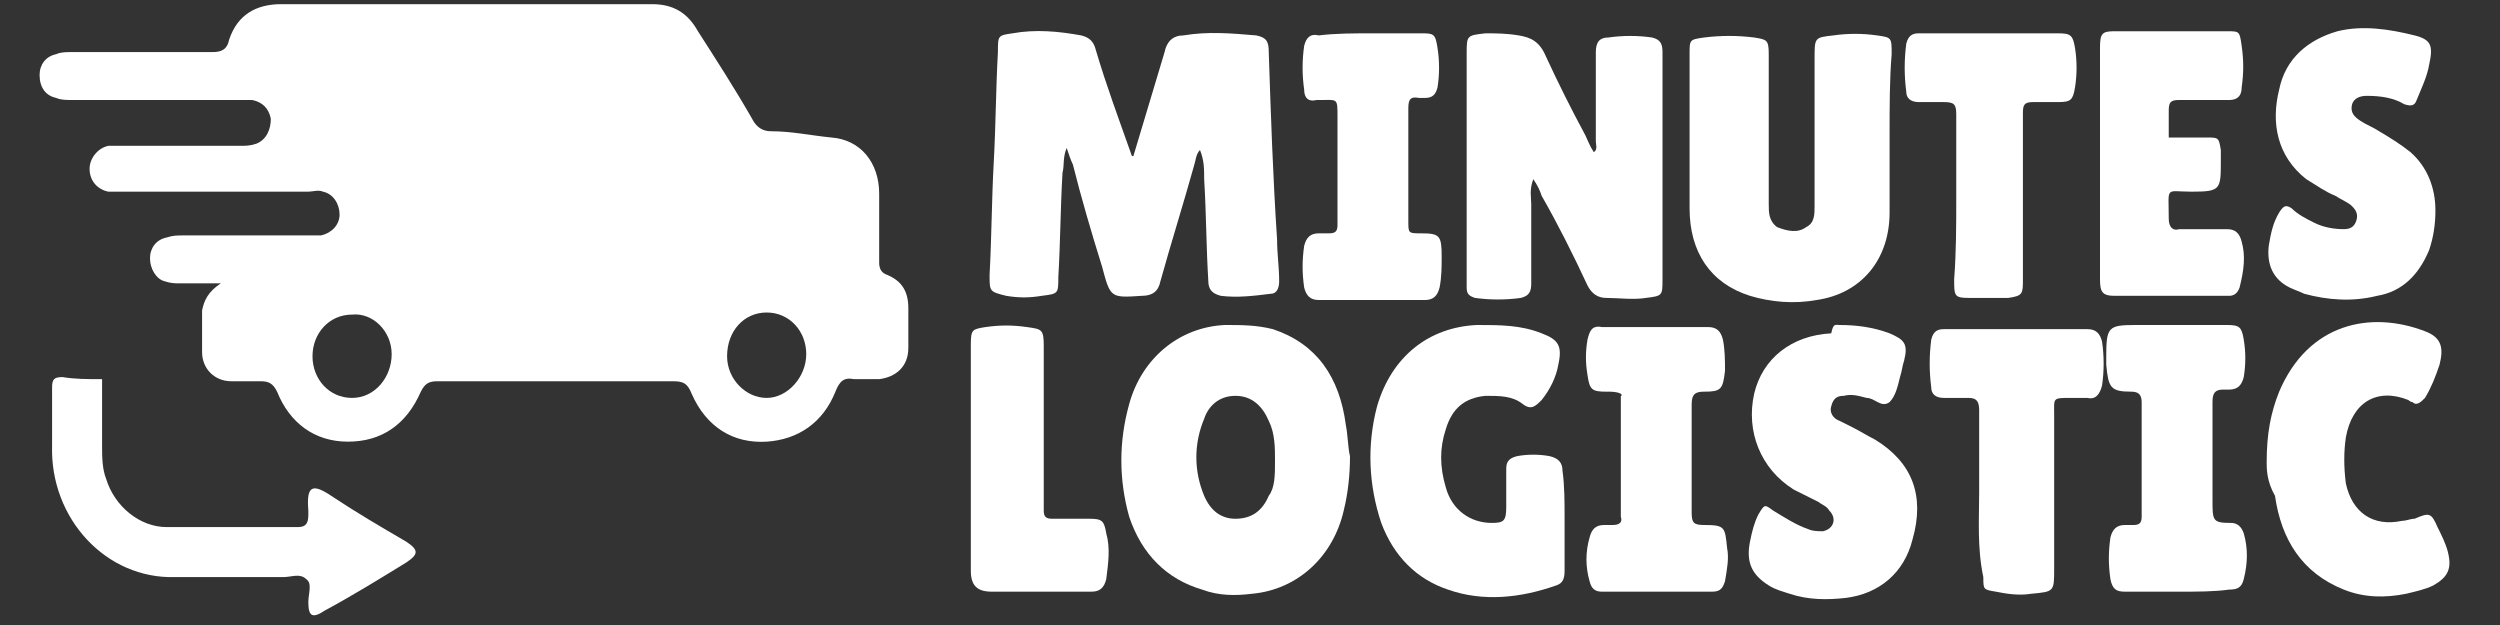 <?xml version="1.0" encoding="utf-8"?>
<!-- Generator: Adobe Illustrator 19.0.0, SVG Export Plug-In . SVG Version: 6.00 Build 0)  -->
<svg version="1.1" id="Layer_1" xmlns="http://www.w3.org/2000/svg" xmlns:xlink="http://www.w3.org/1999/xlink" x="0px" y="0px"
	 viewBox="-245 382 120 30" style="enable-background:new -245 382 120 30;" xml:space="preserve">
<rect x="-245" y="382" width="120" height="30" fill="#333333" stroke="none"/>
<style type="text/css">
	.st0{fill:#FFFFFF;}
</style>
<g>
	<path class="st0" d="M-234.4,395.6c-0.8,0-1.4,0-2,0c-0.2,0-0.4,0-0.7-0.1c-0.4-0.1-0.7-0.6-0.7-1.1c0-0.5,0.3-0.9,0.8-1
		c0.3-0.1,0.5-0.1,0.8-0.1c2,0,3.9,0,5.9,0c0.2,0,0.5,0,0.7,0c0.5-0.1,0.9-0.5,0.9-1c0-0.5-0.3-1-0.8-1.1c-0.2-0.1-0.5,0-0.7,0
		c-3,0-5.9,0-8.9,0c-0.2,0-0.4,0-0.7,0c-0.5-0.1-0.9-0.5-0.9-1.1c0-0.5,0.4-1,0.9-1.1c0.2,0,0.4,0,0.7,0c1.9,0,3.8,0,5.6,0
		c0.3,0,0.5,0,0.8-0.1c0.5-0.2,0.7-0.7,0.7-1.2c-0.1-0.5-0.4-0.8-0.9-0.9c-0.2,0-0.4,0-0.7,0c-2.6,0-5.2,0-7.9,0
		c-0.3,0-0.6,0-0.8-0.1c-0.5-0.1-0.8-0.5-0.8-1.1c0-0.5,0.3-0.9,0.8-1c0.2-0.1,0.5-0.1,0.7-0.1c2.3,0,4.5,0,6.8,0
		c0.4,0,0.7-0.1,0.8-0.6c0.4-1.2,1.3-1.7,2.5-1.7c5.4,0,10.7,0,16.1,0c0.6,0,1.2,0,1.7,0c1,0,1.7,0.4,2.2,1.3
		c0.9,1.4,1.8,2.8,2.6,4.2c0.2,0.4,0.5,0.6,0.9,0.6c1,0,1.9,0.2,2.9,0.3c1.4,0.1,2.3,1.2,2.3,2.7c0,1.1,0,2.2,0,3.3
		c0,0.3,0.1,0.5,0.4,0.6c0.7,0.3,1,0.8,1,1.6c0,0.6,0,1.3,0,1.9c0,0.9-0.6,1.4-1.4,1.5c-0.4,0-0.8,0-1.2,0c-0.5-0.1-0.7,0.1-0.9,0.6
		c-0.6,1.5-1.8,2.3-3.3,2.4c-1.6,0.1-2.9-0.7-3.6-2.3c-0.2-0.5-0.4-0.6-0.9-0.6c-3.8,0-7.5,0-11.3,0c-0.4,0-0.6,0.1-0.8,0.5
		c-0.7,1.6-1.9,2.4-3.5,2.4c-1.6,0-2.8-0.9-3.4-2.4c-0.2-0.4-0.4-0.5-0.8-0.5c-0.5,0-0.9,0-1.4,0c-0.8,0-1.4-0.6-1.4-1.4
		c0-0.7,0-1.3,0-2C-235.2,396.4-235,396-234.4,395.6z M-228.1,401.1c1.1,0,1.9-1,1.9-2.1c0-1.1-0.9-2-1.9-1.9c-1.1,0-1.9,0.9-1.9,2
		C-230,400.2-229.2,401.1-228.1,401.1z M-206.3,399c0-1.1-0.8-2-1.9-2c-1.1,0-1.9,0.9-1.9,2.1c0,1.1,0.9,2,1.9,2
		C-207.2,401.1-206.3,400.1-206.3,399z"/>
	<path class="st0" d="M-190.6,389.5c0.2-0.7,0.4-1.3,0.6-2c0.3-1,0.6-2,0.9-3c0.1-0.5,0.4-0.8,0.9-0.8c1.2-0.2,2.3-0.1,3.5,0
		c0.5,0.1,0.6,0.3,0.6,0.8c0.1,3,0.2,6,0.4,9c0,0.7,0.1,1.3,0.1,2c0,0.3-0.1,0.6-0.4,0.6c-0.8,0.1-1.6,0.2-2.4,0.1
		c-0.4-0.1-0.6-0.3-0.6-0.7c-0.1-1.6-0.1-3.3-0.2-4.9c0-0.5,0-0.9-0.2-1.4c-0.2,0.2-0.2,0.5-0.3,0.8c-0.5,1.8-1.1,3.7-1.6,5.5
		c-0.1,0.5-0.4,0.7-0.9,0.7c-1.5,0.1-1.5,0.1-1.9-1.4c-0.5-1.6-1-3.3-1.4-4.9c-0.1-0.2-0.2-0.5-0.3-0.8c-0.2,0.5-0.1,0.8-0.2,1.2
		c-0.1,1.7-0.1,3.3-0.2,5c0,0.8,0,0.8-0.8,0.9c-0.6,0.1-1.1,0.1-1.7,0c-0.8-0.2-0.8-0.2-0.8-1c0.1-1.8,0.1-3.6,0.2-5.4
		c0.1-1.8,0.1-3.5,0.2-5.3c0-0.8,0-0.8,0.7-0.9c1.1-0.2,2.2-0.1,3.3,0.1c0.4,0.1,0.6,0.3,0.7,0.7c0.5,1.7,1.1,3.3,1.7,5
		C-190.7,389.5-190.6,389.5-190.6,389.5z"/>
	<path class="st0" d="M-171.4,390.6c-0.2,0.5-0.1,0.9-0.1,1.2c0,1.3,0,2.5,0,3.8c0,0.4-0.1,0.6-0.5,0.7c-0.7,0.1-1.5,0.1-2.2,0
		c-0.3-0.1-0.4-0.2-0.4-0.5c0-0.1,0-0.2,0-0.4c0-3.6,0-7.2,0-10.8c0-0.9,0-0.9,0.9-1c0.5,0,1,0,1.6,0.1c0.6,0.1,1,0.3,1.3,1
		c0.6,1.3,1.2,2.5,1.9,3.8c0.1,0.2,0.2,0.5,0.4,0.8c0.2-0.1,0.1-0.4,0.1-0.5c0-1.4,0-2.9,0-4.3c0-0.5,0.2-0.7,0.6-0.7
		c0.7-0.1,1.4-0.1,2.1,0c0.4,0.1,0.5,0.3,0.5,0.7c0,1.6,0,3.2,0,4.7c0,2.1,0,4.1,0,6.2c0,0.8,0,0.8-0.8,0.9c-0.6,0.1-1.3,0-1.9,0
		c-0.4,0-0.7-0.2-0.9-0.6c-0.7-1.5-1.4-2.9-2.2-4.3C-171.1,391.1-171.2,390.9-171.4,390.6z"/>
	<path class="st0" d="M-180.2,403.9c0,0.9-0.1,1.8-0.3,2.6c-0.5,2.2-2.2,3.8-4.4,4c-0.8,0.1-1.6,0.1-2.4-0.2
		c-1.7-0.5-2.9-1.7-3.5-3.5c-0.5-1.8-0.5-3.6,0-5.4c0.6-2.2,2.4-3.7,4.6-3.8c0.8,0,1.5,0,2.3,0.2c2.1,0.7,3.2,2.3,3.5,4.6
		C-180.3,402.9-180.3,403.5-180.2,403.9z M-183.8,404.1c0-0.6,0-1.3-0.3-1.9c-0.3-0.7-0.8-1.2-1.6-1.2c-0.8,0-1.3,0.5-1.5,1.1
		c-0.5,1.2-0.5,2.5,0,3.7c0.3,0.7,0.8,1.1,1.5,1.1c0.8,0,1.3-0.4,1.6-1.1C-183.8,405.4-183.8,404.8-183.8,404.1z"/>
	<path class="st0" d="M-154.3,388.5c0,1.2,0,2.5,0,3.7c0,2.3-1.4,3.9-3.5,4.2c-1.1,0.2-2.2,0.1-3.2-0.2c-1.9-0.6-2.9-2.1-2.9-4.2
		c0-2.5,0-5,0-7.4c0-0.7,0-0.7,0.7-0.8c0.8-0.1,1.6-0.1,2.4,0c0.6,0.1,0.7,0.1,0.7,0.8c0,2.2,0,4.3,0,6.5c0,0.2,0,0.5,0,0.7
		c0,0.4,0,0.8,0.4,1.1c0.5,0.2,1,0.3,1.4,0c0.4-0.2,0.4-0.6,0.4-1c0-2,0-4,0-6c0-0.4,0-0.7,0-1.1c0-1,0-1,0.9-1.1
		c0.7-0.1,1.4-0.1,2.1,0c0.7,0.1,0.7,0.1,0.7,0.9C-154.3,385.8-154.3,387.1-154.3,388.5z"/>
	<path class="st0" d="M-169.9,406.9c0,0.8,0,1.6,0,2.5c0,0.4-0.1,0.6-0.4,0.7c-1.7,0.6-3.5,0.8-5.2,0.2c-1.5-0.5-2.6-1.6-3.2-3.2
		c-0.6-1.8-0.7-3.7-0.2-5.6c0.7-2.4,2.5-3.8,4.8-3.9c1.1,0,2.1,0,3.1,0.4c0.8,0.3,1,0.6,0.8,1.5c-0.1,0.6-0.4,1.2-0.8,1.7
		c-0.3,0.3-0.5,0.5-0.9,0.2c-0.5-0.4-1.1-0.4-1.8-0.4c-1,0.1-1.6,0.6-1.9,1.6c-0.3,0.9-0.3,1.8,0,2.8c0.3,1.1,1.2,1.7,2.2,1.7
		c0.6,0,0.7-0.1,0.7-0.8c0-0.6,0-1.2,0-1.8c0-0.3,0.1-0.5,0.5-0.6c0.5-0.1,1.1-0.1,1.6,0c0.4,0.1,0.6,0.3,0.6,0.7
		C-169.9,405.3-169.9,406.1-169.9,406.9C-169.9,406.9-169.9,406.9-169.9,406.9z"/>
	<path class="st0" d="M-128.1,392.1c0,0.7-0.1,1.3-0.3,1.9c-0.5,1.2-1.3,2-2.5,2.2c-1.2,0.3-2.4,0.2-3.5-0.1
		c-0.2-0.1-0.5-0.2-0.7-0.3c-0.8-0.4-1.1-1.1-1-2c0.1-0.6,0.2-1.1,0.5-1.6c0.2-0.3,0.3-0.4,0.6-0.2c0.3,0.3,0.7,0.5,1.1,0.7
		c0.4,0.2,0.9,0.3,1.4,0.3c0.3,0,0.5-0.1,0.6-0.4c0.1-0.3,0-0.5-0.2-0.7c-0.2-0.2-0.5-0.3-0.8-0.5c-0.5-0.2-0.9-0.5-1.4-0.8
		c-1.4-1.1-1.7-2.7-1.3-4.3c0.3-1.5,1.4-2.4,2.8-2.8c1.2-0.3,2.5-0.1,3.7,0.2c0.8,0.2,0.9,0.5,0.7,1.4c-0.1,0.6-0.4,1.2-0.6,1.7
		c-0.1,0.3-0.3,0.3-0.6,0.2c-0.5-0.3-1.1-0.4-1.8-0.4c-0.3,0-0.6,0.1-0.7,0.4c-0.1,0.4,0.1,0.6,0.4,0.8c0.3,0.2,0.6,0.3,0.9,0.5
		c0.5,0.3,1,0.6,1.5,1C-128.5,390-128.1,391-128.1,392.1z"/>
	<path class="st0" d="M-156.7,397.6c0.8,0,1.6,0.1,2.4,0.4c0.7,0.3,0.9,0.5,0.7,1.3c-0.1,0.3-0.1,0.5-0.2,0.8
		c-0.1,0.4-0.2,0.9-0.5,1.2c-0.4,0.3-0.7-0.2-1.1-0.2c-0.4-0.1-0.7-0.2-1.1-0.1c-0.3,0-0.5,0.1-0.6,0.5c-0.1,0.3,0.1,0.6,0.4,0.7
		c0.2,0.1,0.4,0.2,0.6,0.3c0.4,0.2,0.7,0.4,1.1,0.6c1.8,1.1,2.4,2.7,1.8,4.8c-0.4,1.6-1.6,2.6-3.2,2.8c-0.9,0.1-1.8,0.1-2.7-0.2
		c-0.3-0.1-0.7-0.2-1-0.4c-0.8-0.5-1.1-1.1-0.9-2.1c0.1-0.5,0.2-0.9,0.4-1.3c0.3-0.5,0.3-0.5,0.7-0.2c0.5,0.3,1.1,0.7,1.7,0.9
		c0.2,0.1,0.5,0.1,0.7,0.1c0.5-0.1,0.7-0.6,0.3-1c-0.1-0.2-0.4-0.3-0.5-0.4c-0.4-0.2-0.8-0.4-1.2-0.6c-1.6-1-2.3-2.8-1.9-4.6
		c0.4-1.7,1.8-2.8,3.7-2.9C-157,397.5-156.9,397.6-156.7,397.6z"/>
	<path class="st0" d="M-140.9,388.6c0.7,0,1.3,0,1.8,0c0.6,0,0.6,0,0.7,0.6c0,0.2,0,0.3,0,0.5c0,1.4,0,1.5-1.4,1.5
		c-1.3,0-1.1-0.3-1.1,1.3c0,0.4,0.2,0.6,0.5,0.5c0.8,0,1.5,0,2.3,0c0.4,0,0.6,0.2,0.7,0.6c0.2,0.7,0.1,1.4-0.1,2.2
		c-0.1,0.3-0.3,0.4-0.5,0.4c-1.8,0-3.7,0-5.5,0c-0.6,0-0.7-0.2-0.7-0.8c0-3.7,0-7.4,0-11.1c0-0.7,0.1-0.8,0.7-0.8c1.8,0,3.6,0,5.4,0
		c0.6,0,0.6,0,0.7,0.7c0.1,0.7,0.1,1.3,0,2c0,0.4-0.2,0.6-0.6,0.6c-0.8,0-1.6,0-2.4,0c-0.4,0-0.5,0.1-0.5,0.5
		C-140.9,387.7-140.9,388.1-140.9,388.6z"/>
	<path class="st0" d="M-136.2,404.2c0-1.4,0.2-2.4,0.6-3.4c1.4-3.3,4.4-3.9,7-2.9c0.8,0.3,0.9,0.8,0.7,1.6c-0.2,0.6-0.4,1.1-0.7,1.6
		c-0.2,0.2-0.4,0.4-0.6,0.2c-0.1,0-0.2-0.1-0.2-0.1c-1.5-0.6-2.7,0.1-3,1.8c-0.1,0.7-0.1,1.4,0,2.2c0.3,1.4,1.3,2.1,2.7,1.8
		c0.2,0,0.4-0.1,0.6-0.1c0.7-0.3,0.8-0.3,1.1,0.4c0.2,0.4,0.4,0.8,0.5,1.2c0.2,0.8,0,1.2-0.7,1.6c-0.4,0.2-0.9,0.3-1.3,0.4
		c-1,0.2-2,0.2-3-0.2c-2-0.8-3-2.4-3.3-4.5C-136.2,405.1-136.2,404.5-136.2,404.2z"/>
	<path class="st0" d="M-240.1,400.2c0,1.1,0,2.2,0,3.2c0,0.5,0,1.1,0.2,1.6c0.4,1.3,1.6,2.3,2.9,2.3c2.1,0,4.2,0,6.3,0
		c0.4,0,0.5-0.2,0.5-0.6c0-0.1,0-0.1,0-0.2c-0.1-1.2,0.2-1.3,1.1-0.7c1.2,0.8,2.4,1.5,3.6,2.2c0.6,0.4,0.6,0.6,0,1
		c-1.3,0.8-2.6,1.6-3.9,2.3c-0.6,0.4-0.8,0.3-0.8-0.4c0-0.4,0.2-0.9-0.1-1.1c-0.3-0.3-0.7-0.1-1.1-0.1c-1.7,0-3.5,0-5.2,0
		c-3.3,0.1-6-2.8-5.9-6.3c0-0.9,0-1.9,0-2.8c0-0.4,0.1-0.5,0.5-0.5C-241.4,400.2-240.8,400.2-240.1,400.2z"/>
	<path class="st0" d="M-167.2,400.9c-0.2-0.1-0.4-0.1-0.7-0.1c-0.7,0-0.8-0.1-0.9-0.8c-0.1-0.6-0.1-1.1,0-1.7
		c0.1-0.4,0.2-0.7,0.7-0.6c1.7,0,3.4,0,5.1,0c0.4,0,0.6,0.2,0.7,0.6c0.1,0.5,0.1,1,0.1,1.5c-0.1,0.9-0.2,1-1,1
		c-0.4,0-0.6,0.1-0.6,0.6c0,1.7,0,3.5,0,5.2c0,0.5,0.1,0.6,0.6,0.6c1,0,1,0.1,1.1,1.1c0.1,0.5,0,1-0.1,1.6c-0.1,0.3-0.2,0.5-0.6,0.5
		c-1.8,0-3.5,0-5.3,0c-0.3,0-0.5-0.1-0.6-0.5c-0.2-0.7-0.2-1.4,0-2.1c0.1-0.4,0.3-0.6,0.7-0.6c0.1,0,0.3,0,0.4,0
		c0.3,0,0.5-0.1,0.4-0.4c0-1.9,0-3.8,0-5.8C-167.1,401-167.2,400.9-167.2,400.9z"/>
	<path class="st0" d="M-140.4,410.4c-0.9,0-1.7,0-2.6,0c-0.4,0-0.6-0.1-0.7-0.6c-0.1-0.7-0.1-1.3,0-2c0.1-0.4,0.3-0.6,0.7-0.6
		c0.1,0,0.3,0,0.4,0c0.3,0,0.4-0.1,0.4-0.4c0-1.8,0-3.7,0-5.5c0-0.4-0.2-0.5-0.5-0.5c-1,0-1.1-0.2-1.2-1.3c0-0.1,0-0.2,0-0.4
		c0-1.4,0.1-1.5,1.4-1.5c1.5,0,2.9,0,4.4,0c0.6,0,0.7,0.1,0.8,0.7c0.1,0.6,0.1,1.2,0,1.8c-0.1,0.4-0.3,0.6-0.7,0.6
		c-0.1,0-0.2,0-0.3,0c-0.4,0-0.5,0.2-0.5,0.6c0,1.3,0,2.6,0,3.9c0,0.3,0,0.5,0,0.8c0,1,0,1.1,0.9,1.1c0.3,0,0.5,0.2,0.6,0.5
		c0.2,0.7,0.2,1.4,0,2.2c-0.1,0.4-0.3,0.5-0.7,0.5C-138.7,410.4-139.5,410.4-140.4,410.4z"/>
	<path class="st0" d="M-179.2,383.6c0.8,0,1.6,0,2.4,0c0.6,0,0.7,0,0.8,0.7c0.1,0.6,0.1,1.3,0,1.9c-0.1,0.4-0.3,0.5-0.6,0.5
		c-0.1,0-0.2,0-0.3,0c-0.5-0.1-0.5,0.2-0.5,0.6c0,1.8,0,3.5,0,5.3c0,0.6,0,0.6,0.6,0.6c0.9,0,1,0.1,1,1.1c0,0.5,0,1-0.1,1.5
		c-0.1,0.4-0.3,0.6-0.7,0.6c-1.7,0-3.4,0-5.1,0c-0.4,0-0.6-0.2-0.7-0.6c-0.1-0.7-0.1-1.3,0-2c0.1-0.4,0.3-0.6,0.7-0.6
		c0.2,0,0.3,0,0.5,0c0.3,0,0.4-0.1,0.4-0.4c0-0.4,0-0.9,0-1.3c0-1.3,0-2.6,0-3.9c0-0.9,0-0.8-0.8-0.8c-0.1,0-0.1,0-0.2,0
		c-0.4,0.1-0.6-0.1-0.6-0.5c-0.1-0.7-0.1-1.4,0-2.1c0.1-0.4,0.3-0.6,0.7-0.5C-180.9,383.6-180,383.6-179.2,383.6z"/>
	<path class="st0" d="M-150,405.6c0-1.3,0-2.6,0-3.9c0-0.4-0.1-0.6-0.5-0.6c-0.4,0-0.8,0-1.2,0c-0.4,0-0.6-0.2-0.6-0.5
		c-0.1-0.8-0.1-1.5,0-2.3c0.1-0.4,0.3-0.5,0.6-0.5c2.3,0,4.6,0,6.9,0c0.4,0,0.6,0.2,0.7,0.6c0.1,0.7,0.1,1.4,0,2.1
		c-0.1,0.4-0.3,0.7-0.7,0.6c-0.3,0-0.6,0-0.8,0c-0.9,0-0.8,0-0.8,0.8c0,2.5,0,4.9,0,7.4c0,1.1,0,1.1-1.1,1.2c-0.6,0.1-1.2,0-1.7-0.1
		c-0.6-0.1-0.6-0.1-0.6-0.7C-150.1,408.3-150,406.9-150,405.6z"/>
	<path class="st0" d="M-151.1,391.5c0-1.3,0-2.7,0-4c0-0.5-0.1-0.6-0.6-0.6c-0.4,0-0.8,0-1.2,0c-0.4,0-0.6-0.2-0.6-0.5
		c-0.1-0.8-0.1-1.5,0-2.3c0.1-0.4,0.3-0.5,0.6-0.5c0.8,0,1.7,0,2.5,0c1.4,0,2.8,0,4.2,0c0.6,0,0.7,0.1,0.8,0.7
		c0.1,0.6,0.1,1.3,0,1.9c-0.1,0.6-0.2,0.7-0.8,0.7c-0.4,0-0.8,0-1.2,0c-0.4,0-0.5,0.1-0.5,0.5c0,0.9,0,1.8,0,2.6c0,1.8,0,3.6,0,5.4
		c0,0.7,0,0.8-0.7,0.9c-0.6,0-1.3,0-1.9,0c-0.7,0-0.7-0.1-0.7-0.9C-151.1,394.1-151.1,392.8-151.1,391.5z"/>
	<path class="st0" d="M-198.4,403.8c0-1.8,0-3.5,0-5.3c0-0.7,0.1-0.7,0.7-0.8c0.7-0.1,1.3-0.1,2,0c0.7,0.1,0.8,0.1,0.8,0.9
		c0,2.5,0,4.9,0,7.4c0,0.2,0,0.4,0,0.5c0,0.3,0.1,0.4,0.4,0.4c0.6,0,1.2,0,1.8,0c0.6,0,0.7,0.1,0.8,0.7c0.2,0.7,0.1,1.4,0,2.2
		c-0.1,0.4-0.3,0.6-0.7,0.6c-1.6,0-3.2,0-4.8,0c-0.7,0-1-0.3-1-1c0-0.7,0-1.5,0-2.2C-198.4,406-198.4,404.9-198.4,403.8z"/>
</g>
</svg>
